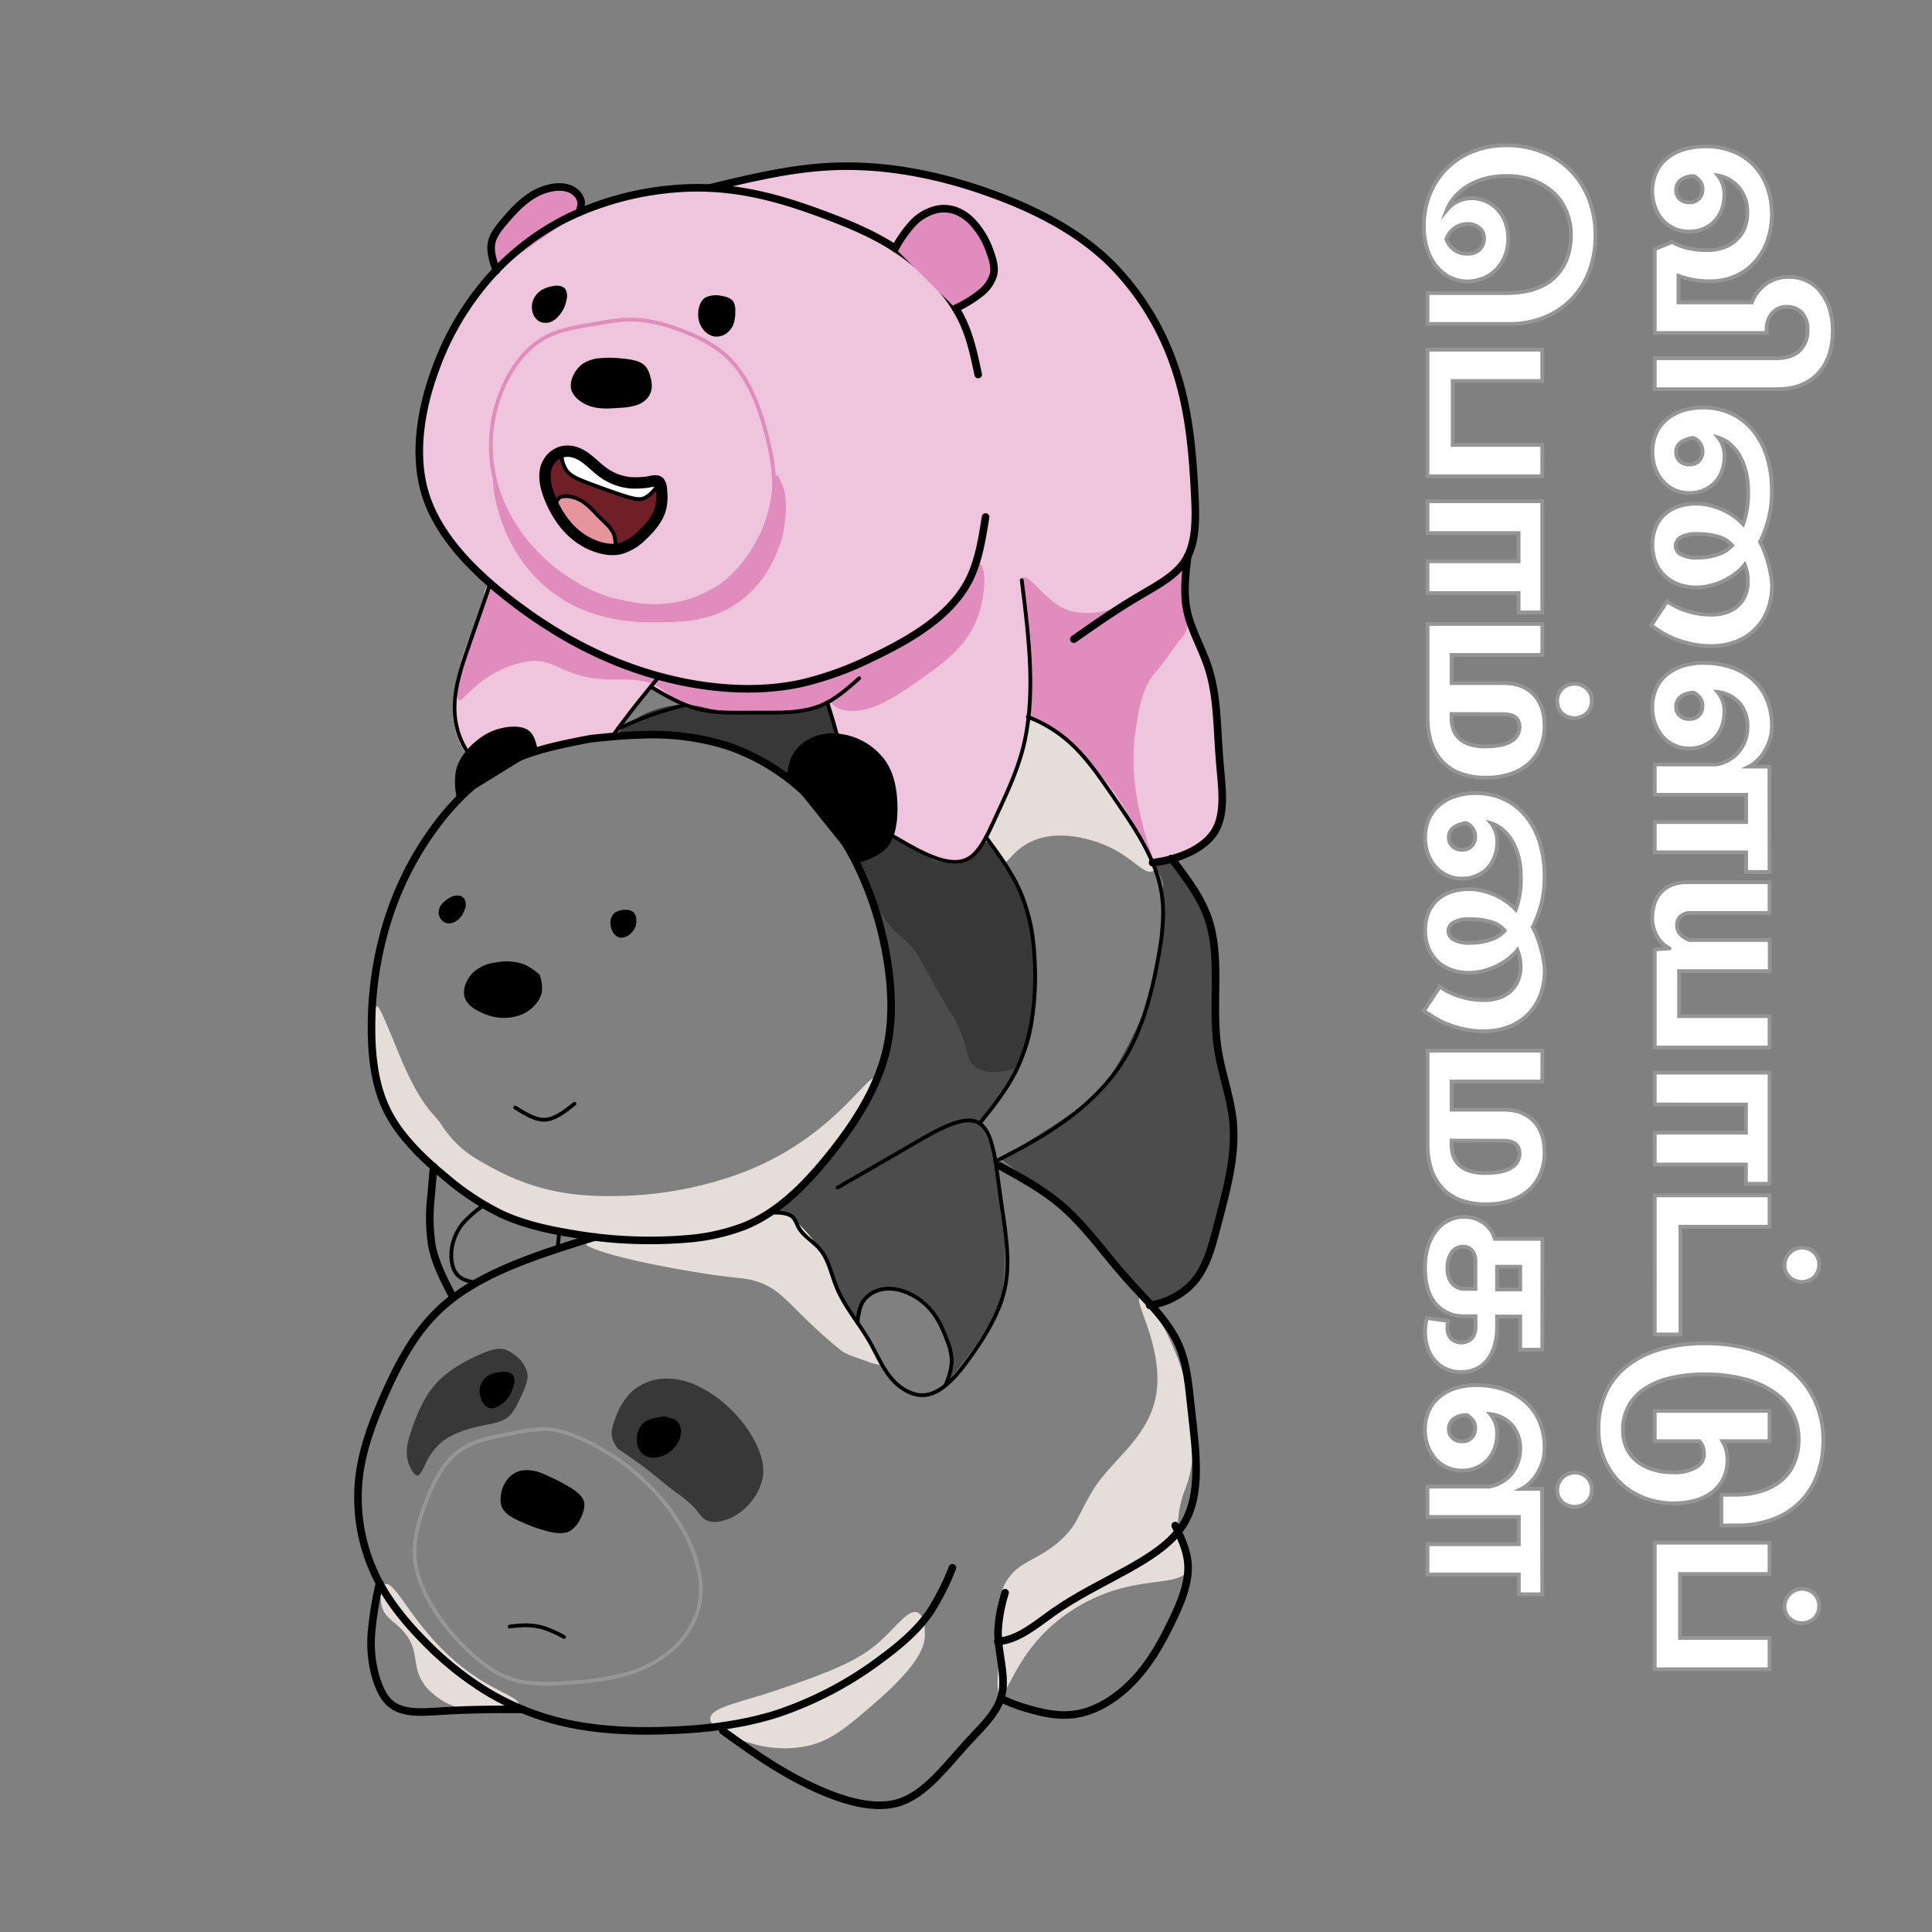 <svg xmlns="http://www.w3.org/2000/svg" viewBox="0 0 510 510"><rect x="0" y="0" width="510" height="510" fill="#808080" stroke="none"/><defs><style>.cls-1{fill:#e5ddda;}.cls-2{fill:#4c4c4c;}.cls-3{fill:#383838;}.cls-4{fill:#efc5dd;}.cls-5,.cls-8{fill:#e08cbc;}.cls-6{fill:#701f26;}.cls-7{fill:#e6959c;stroke:#020202;}.cls-13,.cls-16,.cls-7{stroke-miterlimit:10;}.cls-10,.cls-11,.cls-12,.cls-14,.cls-8,.cls-9{stroke:#000;}.cls-10,.cls-11,.cls-12,.cls-14,.cls-15,.cls-8,.cls-9{stroke-linecap:round;stroke-linejoin:round;}.cls-11,.cls-8{stroke-width:2px;}.cls-16,.cls-9{fill:#fff;}.cls-10,.cls-11,.cls-13,.cls-14,.cls-15{fill:none;}.cls-10{stroke-width:3px;}.cls-13{stroke:#e08cbc;}.cls-15{stroke:#969696;}.cls-16{stroke:#969595;}</style></defs><title>008 - Plush toy</title><g id="Layer_8" data-name="Layer 8"><path class="cls-1" d="M99.47,265.64c.53-.14,1.61,2.23,5.78,12.39,5.9,14.39,9.44,16,11,18.48,4.46,6.85,8.7,9,13.25,11.53,13,7.22,24.1,7.86,33.87,7.67A98.85,98.85,0,0,0,194,310.26c26.19-9.18,35.21-27.91,37.62-25.7,2.15,2-3,18.63-15.14,29.66-6.29,5.7-14.2,12.86-26.77,15.21-8.82,1.64-11.14,2.11-35.15-2.9-17.85-3.73-18.28-4.46-25.09-7.54-3.31-1.49-17.65-12.15-25.37-22.51-2.8-3.76-4.63-13-5.75-18.91C98.19,276.8,98.4,265.93,99.47,265.64Z"/><path class="cls-1" d="M263.07,228.46c2.78.52,3.7-3.74,9.09-6.28,8.73-4.13,19.44.83,20.82,1.48,6.43,3.08,9.16,7.44,11.4,6.28,2-1,1.63-5.57,1.49-7.1-1.19-13.27-12.41-22.59-15.53-25.12-7.61-6.15-16.24-13.13-23.8-10.08-10.46,4.22-9.42,23.81-9.26,26.27C257.61,218.88,259.2,227.74,263.07,228.46Z"/><path class="cls-2" d="M209.28,315.88c-1.07,2-10.94,3.14-1.31,4.64,1.64.26,2.42,3.14,3.08,4,2.06,2.52,2.14,2.55,3.78,3.7,2.53,1.78,4.49,7.58,4.74,8.15.89,2,1.31,3.43,2.4,5.93.76,1.72,3,6,4.45,5.85s.41-4.12,2.71-6c3.06-2.48,9.45-1.28,10.58-.8,5.31,2.22,8.4,8.62,10,11.51a10.89,10.89,0,0,1,1.14,3.28c.79,3.33.21,6.34-.28,7.15-3.66,6.16,6.08-6.63,7.55-9,2.75-4.48,6.1-8.11,6.83-15.86,1.2-12.67-1.33-24.61-1.47-26.63a33.94,33.94,0,0,0-3.82-13.36c-.37-.71-1.25-1.69-1-2.37.37-1.14,2.08-2,2.45-2.56,3-4.74,7.14-10.18,7.72-12,5.7-18.09,3.64-21.55,4.28-29.1.76-9-2.4-14.66-6.48-22.14-1.31-2.42-4.28-8.25-6.4-7.93-1.57.24-4.71,4.49-4.71,4.49-1.81,2.43-7.52.81-10.16-.19-5.47-2.08-7.18-6.59-9.58-5.8-1.89.63-1.67,3-4.12,4.75-3,2.16-4.64-1.23-5.16-.16-.63,1.27,1.94,6.57,2.95,10.11,2.74,9.58,6.14,19,5.84,30.66-.33,12.64-4.51,23.4-12.34,33.62C214.19,311.1,210.86,313,209.28,315.88Z"/><path class="cls-3" d="M225.89,227.47c-1.95-.58,6.91,15.75,11.29,19.22a24.37,24.37,0,0,1,5.07,5.32c5.91,10.63,3.42,6.42,5.95,10.76,3.52,6.06,5.26,7.35,7.16,15.43,1.76,7.49,12.77,4.28,13.44,3.2,4.38-7.07,4.32-13.84,4.33-19.22,0-5.74,1.18-8.27-1.46-19.59-.09-.4-1.82-10.22-5.84-13.68-.94-.81-4.8-6.89-5.63-6.68-1.82.47-3.31,2.92-5.39,4.41-2.59,1.85-7.52.89-8.76.15-2.11-1.27-7.12-6.94-9.62-5.79C232.84,222.66,227.68,228,225.89,227.47Z"/><g id="SPLINE"><path class="cls-2" d="M303.77,344.58c.31-.05,8.38-2.8,11-5.44,4-4.08,5.48-10.08,7-16,2.47-9.41,5-18.56,4-27.57-.68-6.27-3.07-12.48-4-19-1.71-11.56,1.11-24-2.63-34.46-2-5.52-5.78-10.51-9.58-15.5l-5.27,1.06s3.15,4.68,2.76,6.4-.87,21.87-2.76,27.32-10,23.39-15.82,28.33-24.39,16.16-24.39,16.16,8.12,6.09,7.94,6,5.51,2.35,11.88,9.8,19.9,22.86,19.9,22.86"/></g><path class="cls-1" d="M263.84,437.72a31.75,31.75,0,0,1-.88-9.47c.21-3.66.59-6.74,2.2-9.92,3.41-6.73,9.26-6.05,15.87-12.78,3.28-3.34,3.37-5.09,7.05-11.46,4.32-7.47,11.89-12.16,15.64-20.87,5.94-13.8-4.79-29.74-2.81-30.57,1.17-.5,5.09,4.94,7.93,11.07,1.45,3.11,10.11,21.8,4.3,38.67a28.17,28.17,0,0,0-2.22,11.79c.31,5.95,3.61,7.39,2.69,10-1.66,4.79-12,1.7-24.93,7.75a44.78,44.78,0,0,0-14.7,10.9c-6.47,7.36-8.46,15-9.92,14.55C263.37,447.22,262.91,445.27,263.84,437.72Z"/><polyline class="cls-4" points="271.56 189.64 271.35 191.41 271.07 193.18 270.76 194.91 270.38 196.64 269.95 198.34 269.48 200.04 268.94 201.71 268.37 203.37 267.73 205.04 267.06 206.72 266.36 208.41 265.62 210.1 264.84 211.81 264.05 213.56 263.22 215.34 262.38 217.15 261.52 219 260.62 220.83 259.68 222.56 259.17 223.39 258.64 224.16 258.1 224.89 257.52 225.56 256.93 226.16 256.29 226.67 255.63 227.11 254.94 227.46 254.2 227.72 253.43 227.89 252.63 227.99 251.81 228 250.97 227.95 250.09 227.82 249.2 227.65 248.31 227.41 247.38 227.12 246.45 226.79 245.51 226.42 244.57 226.01 242.66 225.1 240.76 224.09 238.87 223.04 237.04 221.98 236.14 221.45 235.69 221.19 235.47 221.06 235.37 221 235.31 220.96 235.34 220.91 235.62 220.03 235.85 219.11 236.04 218.17 236.18 217.2 236.27 216.21 236.32 215.22 236.35 213.22 236.26 211.25 236.06 209.33 235.91 208.38 235.74 207.46 235.52 206.55 235.25 205.66 234.97 204.8 234.62 203.96 234.23 203.14 233.81 202.35 233.32 201.58 232.79 200.84 232.21 200.13 231.57 199.45 230.89 198.8 230.18 198.18 229.42 197.62 228.63 197.08 227.81 196.59 226.96 196.15 226.08 195.74 225.19 195.39 224.28 195.09 223.34 194.83 222.41 194.64 221.46 194.5 220.98 194.45 220.86 194.44 220.81 194.43 220.8 194.37 220.73 194.15 220.5 193.26 219.99 191.48 218.95 187.98 218.41 186.25 218.28 185.81 218.25 185.71 218.15 185.74 217.95 185.84 217.14 186.23 216.32 186.59 215.5 186.9 214.64 187.17 213.78 187.41 212.01 187.79 210.2 188.05 208.36 188.23 206.48 188.32 204.6 188.36 202.7 188.38 198.88 188.38 195.08 188.41 193.2 188.41 191.35 188.38 189.51 188.29 187.7 188.12 185.91 187.87 184.15 187.5 182.41 187 180.7 186.4 179.02 185.67 177.35 184.88 175.71 184 174.07 183.09 172.45 182.15 171.63 181.66 171.43 181.55 171.29 181.73 170.99 182.09 168.68 184.94 166.39 187.85 164.14 190.78 161.94 193.77 161.39 194.52 161.25 194.71 161.22 194.75 161.16 194.76 161.05 194.78 160.59 194.82 158.76 194.99 156.93 195.18 156.01 195.28 155.54 195.33 155.09 195.41 151.4 196.13 147.74 196.91 145.92 197.33 144.13 197.78 142.34 198.28 141.46 198.54 141.24 198.61 141.14 198.63 141.08 198.66 141.06 198.66 141.04 198.62 140.94 198.13 140.7 197.13 140.42 196.19 140.08 195.32 139.88 194.91 139.65 194.53 139.4 194.19 139.12 193.88 138.8 193.6 138.44 193.37 138.06 193.16 137.65 193 137.21 192.88 136.76 192.78 135.8 192.67 134.81 192.66 133.81 192.73 132.82 192.88 131.87 193.07 130.96 193.32 130.09 193.62 129.24 193.98 128.42 194.38 127.63 194.84 126.85 195.34 126.09 195.89 125.36 196.48 124.64 197.1 123.97 197.77 123.31 198.47 123 198.83 122.95 198.87 122.94 198.88 122.92 198.86 122.86 198.76 122.72 198.56 122.24 197.77 121.78 196.94 121.36 196.09 121 195.21 120.66 194.33 120.36 193.43 120.11 192.53 119.9 191.61 119.73 190.7 119.6 189.78 119.51 188.87 119.47 187.95 119.45 187.03 119.52 185.2 119.72 183.37 120.02 181.55 120.41 179.72 120.88 177.9 121.41 176.09 121.99 174.28 123.21 170.71 124.44 167.17 125.66 163.67 128.06 156.73 128.66 155.02 128.95 154.16 128.88 154.09 128.59 153.84 126.31 151.77 124.11 149.62 122.02 147.41 121.01 146.27 120.04 145.12 119.1 143.94 118.19 142.76 117.33 141.55 116.5 140.33 115.71 139.08 114.98 137.82 114.29 136.54 113.64 135.24 113.06 133.93 112.51 132.58 112.03 131.22 111.61 129.85 111.24 128.46 110.93 127.04 110.68 125.62 110.49 124.17 110.34 122.72 110.25 121.24 110.2 119.76 110.21 118.27 110.27 116.79 110.36 115.29 110.5 113.78 110.68 112.29 110.9 110.78 111.17 109.28 111.45 107.77 111.79 106.29 112.55 103.32 113.42 100.39 114.4 97.52 115.48 94.71 116.65 91.96 117.91 89.28 119.27 86.65 120.72 84.09 122.28 81.6 123.94 79.17 125.7 76.8 127.57 74.48 129.54 72.24 130.05 71.69 130.31 71.42 130.43 71.28 130.5 71.21 130.51 71.19 130.44 70.97 130.28 70.5 129.71 68.62 129.47 67.7 129.28 66.78 129.18 65.87 129.14 64.99 129.22 64.12 129.41 63.27 129.71 62.44 130.11 61.64 130.59 60.84 131.13 60.07 132.34 58.55 133.6 57.08 134.89 55.65 136.22 54.3 137.6 53.05 138.33 52.46 139.06 51.91 139.82 51.4 140.61 50.93 141.42 50.51 142.25 50.13 143.13 49.79 144.03 49.52 144.96 49.28 145.91 49.12 146.88 49.04 147.83 49.05 148.78 49.18 149.24 49.28 149.69 49.42 150.11 49.58 150.54 49.79 150.94 50.03 151.32 50.31 151.69 50.63 152.02 50.99 152.32 51.37 152.58 51.76 152.78 52.19 152.93 52.62 153.01 53.06 153.03 53.51 152.98 53.96 152.89 54.41 152.6 55.32 152.44 55.77 152.41 55.81 152.43 55.81 152.44 55.81 152.46 55.8 152.55 55.75 152.74 55.67 154.23 55.05 155.76 54.45 157.31 53.89 158.86 53.36 160.45 52.85 162.05 52.38 163.66 51.94 165.28 51.53 166.93 51.16 168.59 50.82 170.24 50.51 171.92 50.23 173.6 49.98 175.29 49.77 177 49.58 178.7 49.43 180.38 49.33 182.05 49.27 183.7 49.25 185.33 49.26 186.93 49.32 186.94 49.32 186.99 49.31 187.1 49.27 187.33 49.23 187.78 49.11 188.69 48.89 190.5 48.47 194.11 47.6 197.74 46.79 201.35 46.03 204.99 45.34 208.61 44.73 212.25 44.22 215.9 43.84 217.73 43.7 219.56 43.61 221.39 43.54 223.22 43.52 225.06 43.53 226.89 43.59 228.73 43.67 230.56 43.79 232.4 43.95 234.23 44.14 237.9 44.62 241.56 45.24 245.2 45.98 248.84 46.83 252.45 47.8 256.03 48.87 259.6 50.04 263.13 51.31 266.63 52.68 270.07 54.14 273.46 55.72 275.13 56.55 276.79 57.4 278.41 58.3 280.02 59.22 281.61 60.19 283.17 61.18 284.7 62.2 286.2 63.27 287.68 64.38 289.13 65.53 290.53 66.71 291.91 67.93 293.25 69.21 294.56 70.52 295.83 71.87 297.05 73.27 298.24 74.7 299.38 76.17 300.5 77.68 301.57 79.21 302.59 80.78 303.58 82.37 304.53 83.98 305.42 85.61 306.29 87.27 307.1 88.95 307.89 90.63 308.61 92.34 309.3 94.05 309.94 95.78 310.53 97.5 311.09 99.23 311.6 100.97 312.06 102.72 312.5 104.47 312.89 106.23 313.25 108 313.57 109.79 314.14 113.39 314.6 117.04 314.96 120.75 315.26 124.52 315.51 128.38 315.69 132.31 315.76 134.28 315.77 136.25 315.71 138.2 315.56 140.11 315.45 141.04 315.31 141.95 315.13 142.86 314.92 143.74 314.68 144.6 314.39 145.43 313.72 147.05 313.3 150.79 313.13 152.66 313.04 154.51 313.02 156.35 313.1 158.18 313.31 159.99 313.46 160.88 313.64 161.77 314.13 163.53 314.7 165.27 315.37 167 316.09 168.71 317.57 172.14 318.27 173.86 318.91 175.57 319.46 177.3 319.94 179.04 320.33 180.79 320.66 182.55 320.93 184.34 321.14 186.13 321.33 187.94 321.48 189.77 321.71 193.47 321.93 197.27 322.2 201.15 322.56 205.11 322.73 207.09 322.85 209.06 322.89 211 322.85 212.87 322.78 213.79 322.66 214.69 322.53 215.56 322.33 216.43 322.1 217.26 321.81 218.07 321.48 218.85 321.09 219.6 320.64 220.32 320.12 221.01 319.56 221.67 318.95 222.29 318.28 222.89 317.58 223.45 316.83 223.98 316.04 224.49 315.22 224.96 314.36 225.4 313.47 225.81 312.56 226.19 311.62 226.53 310.66 226.86 308.7 227.41 306.7 227.85 304.67 228.17 304.54 228.19 304.48 228.19 304.43 228.18 304.34 227.96 304.17 227.55 303.79 226.71 302.98 225.04 302.12 223.39 301.21 221.76 300.25 220.13 299.25 218.52 297.17 215.34 292.9 209.06 290.75 205.99 289.66 204.48 288.55 203.01 287.4 201.57 286.23 200.16 285 198.8 283.72 197.49 282.38 196.25 280.98 195.06 279.51 193.95 277.98 192.9 276.39 191.93 274.75 191.06 273.08 190.26 271.37 189.57"/><path class="cls-5" d="M258.66,148.86c1.56.43,1.85,8-.88,14.76-3,7.35-8.5,11.24-14.76,15.65-6.86,4.82-14.19,10-21.15,7.93-2.15-.63-2.32-2.92-5-1-3.36,2.31-8.82,2.2-12.23,2.21-11.4,0-20.76-1.23-23.67-2.28-3.37-1.22-6.36-5.32-10.4-6.15-4.8-1-6.75-.41-11-.66-11.71-.69-13-6-20.93-4.63A28.52,28.52,0,0,0,128,179.27c-4.32,3-6.07,5.91-6.83,5.51-1.17-.63-1.26-9.67,4.45-19.72,3.39-6,1.24-9.27,3-10,3.6-1.54,8.69,7.42,18.51,11.89s14.33,8.65,25.51,11.62c9.66,2.57,6.38,2.86,27.37,3.29,15.8.33,24.88-6.4,31.41-8.81,10-3.69,17-9.55,18.17-10.93C255.71,154.91,257.17,148.45,258.66,148.86Z"/><g id="SPLINE-2" data-name="SPLINE"><path class="cls-6" d="M171,127.26a24.94,24.94,0,0,1-4.31.2,14.6,14.6,0,0,1-7.5-2.77c-2.49-1.79-4.45-4.32-7.3-5.24a6.32,6.32,0,0,0-3.8-.1,6.16,6.16,0,0,0-3.29,2.67c-1.84,3-.7,7.15.92,10.68,2.19,4.75,5.25,8.48,9.66,10.69,2.59,1.29,5.65,2.06,8.33,1.43a13.45,13.45,0,0,0,5.85-3.59c2.2-2.06,4.16-4.47,4.83-7.09a13.76,13.76,0,0,0,.21-4.72,3.56,3.56,0,0,0-.62-2.16C173.38,126.7,172.19,127,171,127.26Z"/></g><g id="SPLINE-3" data-name="SPLINE"><path class="cls-7" d="M162.45,145a11.15,11.15,0,0,0-.29-3.69c-.61-1.84-2.31-3.24-3.81-4.72-2.18-2.17-3.92-4.5-7.09-5.35-1.36-.36-3-.45-3.8.31a4.83,4.83,0,0,0-1,2.75l2.65,3.68s5.34,4.92,5.6,5.06,6.35,2,6.35,2Z"/></g><path class="cls-1" d="M154.55,328.11c-.14,1.7,13,4.74,19.28,5.94,22.62,4.34,21.54,2.57,27.1,4.63,6.16,2.28,9,8.06,21.16,17.85,1.55,1.25,5,2.11,7.18,3,.83.33,3.62,1,3.56.78a22.11,22.11,0,0,0-4.49-8.11,38.87,38.87,0,0,1-6.37-9.92c-2.58-5.17-2-7.13-4.47-11a43.55,43.55,0,0,0-7.55-9c-1.91-1.63-2-2-3.37-2.07a11.09,11.09,0,0,0-5.57,1.27c-2.81,2.17-3.92,2.57-11.43,4.32-12.89,3-23,.1-32.5.74C155.53,326.63,154.61,327.48,154.55,328.11Z"/><path class="cls-1" d="M244.12,432c-.12,2.11-.89,6.84-12.56,17-8.09,7-12.14,10.54-18.51,11.9a29.72,29.72,0,0,1-14.54-.66c-.94-.27-11.15-3.18-11-6.61.12-3,8-4.18,18.29-7.72,14.08-4.83,21-7.63,26.66-12.78,4.39-4,7.4-8.41,9.7-7.49S244.13,431.76,244.12,432Z"/><path class="cls-5" d="M313.29,148.65c-1.18-.62-6.1,4.55-11.79,8.13-2.09,1.33-8.8,6.06-17.44,4.83-7.38-1.05-12.07-10.39-14.05-9.09s1.56,10.65,2,20.74c.33,8.14-1.35,15.48-.31,15.9a87.44,87.44,0,0,1,8.64,4.84c3.86,2.31,6,6.17,8.62,8.9,9.38,9.68,14.9,24.81,15.51,24.58s-7.19-16.93-4.81-33.89c.85-6,1.7-12.09,5.51-16.31,2.53-2.8,4.41-6.14,6.83-9a5.62,5.62,0,0,0,1.33-2.42c.56-2.43.08-3.75-.42-6.28C311.35,151.7,314.31,149.18,313.29,148.65Z"/><g id="SPLINE-4" data-name="SPLINE"><path class="cls-8" d="M152.83,56.1a6.32,6.32,0,0,0,.58-2.8,4.36,4.36,0,0,0-1.78-2.76c-1.9-1.43-4.53-1.38-6.83-.8-4.92,1.23-8.4,4.86-11.74,8.81-1.41,1.68-2.8,3.41-3.24,5.31-.55,2.34.32,5,1.19,7.55"/></g><g id="SPLINE-5" data-name="SPLINE"><path class="cls-9" d="M148.71,119.19c-1.08,1.35.26,4,.4,4.27,1.09,2.15,3,2.92,8.22,4.83,9.84,3.6,11.31,3.93,13,3.08a7.92,7.92,0,0,0,3.56-4.14c-2.11-1.14-6.81,1.18-10.62-.43C156.81,124.05,150.6,116.85,148.71,119.19Z"/></g><g id="SPLINE-6" data-name="SPLINE"><path class="cls-10" d="M171,127.26a24.94,24.94,0,0,1-4.31.2,14.6,14.6,0,0,1-7.5-2.77c-2.49-1.79-4.45-4.32-7.3-5.24a6.32,6.32,0,0,0-3.8-.1,6.16,6.16,0,0,0-3.29,2.67c-1.84,3-.7,7.15.92,10.68,2.19,4.75,5.25,8.48,9.66,10.69,2.59,1.29,5.65,2.06,8.33,1.43a13.45,13.45,0,0,0,5.85-3.59c2.2-2.06,4.16-4.47,4.83-7.09a13.76,13.76,0,0,0,.21-4.72,3.56,3.56,0,0,0-.62-2.16C173.38,126.7,172.19,127,171,127.26Z"/></g><g id="SPLINE-7" data-name="SPLINE"><path class="cls-11" d="M303.5,344.58l.94-.17a19.54,19.54,0,0,0,10-5.27c4-4.08,5.47-10.08,7-16,2.47-9.41,5-18.56,4-27.57-.68-6.27-3.07-12.48-4-19-1.72-11.56,1.11-24-2.63-34.46-2-5.52-5.78-10.51-9.58-15.5"/></g><g id="SPLINE-8" data-name="SPLINE"><path class="cls-12" d="M146.81,75.91a9.52,9.52,0,0,0-3.48,1,5.17,5.17,0,0,0-2.19,2.68,4.56,4.56,0,0,0-.1,2.59,3.46,3.46,0,0,0,1.5,2.18,3.25,3.25,0,0,0,2.78.1,5.27,5.27,0,0,0,2.19-1.89,7.87,7.87,0,0,0,1.59-3.77,3,3,0,0,0-.4-2.39A3.14,3.14,0,0,0,146.81,75.91Z"/><path class="cls-3" d="M218.26,185.26c2,2.51.65,5.36,2.35,7.51.85,1.08,1.37,1.16.34,1.95-5.42,4.15-10.09,9.87-13.38,10.37-.8.12-2.31-2-5.86-3.86,0,0-6.1-4.79-17.12-6.24-17.25-2.26-22.14.51-21.44-1.29.48-1.25,7.81-7.79,17.78-7.62,5,.08,5.18,1.41,13.39,2,14.55,1.12,14-.65,17.8-.81C213.51,187.25,217.8,185.9,218.26,185.26Z"/></g><g id="SPLINE-9" data-name="SPLINE"><path class="cls-11" d="M260.16,136.48c-.92,5.84-1.85,11.67-4.35,16.62-4.81,9.48-15.44,15.71-25.73,20.57a85.83,85.83,0,0,1-18.59,6.72c-11.74,2.54-24.56,1.51-36.41-1.58-14.57-3.8-27.69-10.71-40-20.18-10.12-7.79-19.67-17.32-23-28.87-2.86-10.08-1-21.71,2.77-32a74.92,74.92,0,0,1,11.48-21,68.15,68.15,0,0,1,23.23-19.16,79.87,79.87,0,0,1,28.52-7.77C193.84,48.47,207,52.71,218.42,57c8.63,3.28,16.25,6.61,23.61,12.79,4.77,4,9.44,9.21,12.19,15.22,2,4.34,3,9.09,4,13.85"/></g><path class="cls-1" d="M121.5,450.94a18.24,18.24,0,0,1-8.92-5.51c-4.45-5.36-1.36-9.39-6.06-14.76-2.48-2.83-4.88-3.48-5.73-6.72-.5-1.93-.54-5.12.77-5.73,3.19-1.46,8.66,14.93,25.45,25.34,5.69,3.53,10.24,4.86,9.92,6.5C136.51,452.17,128.36,453.19,121.5,450.94Z"/><g id="SPLINE-10" data-name="SPLINE"><path class="cls-8" d="M236.3,65.59A31.67,31.67,0,0,1,241,58.91a12.61,12.61,0,0,1,6.43-3.66,9.41,9.41,0,0,1,4.65.3,11.75,11.75,0,0,1,4.55,3,21.7,21.7,0,0,1,4.74,8c.73,2,1.32,4,.89,5.94a9.57,9.57,0,0,1-3.36,4.84,31.89,31.89,0,0,1-6.62,4.07"/></g><path class="cls-5" d="M206.66,128.37c1.71,4.08.32,12.1-.44,14.32-1.17,3.43-3.67,10.74-11,16.09s-15,5.43-21.38,5.5c-4.15.05-15.12.19-25.12-5.94-18-11.06-19.25-32.73-18.41-33.09.53-.24,1.75,10.92,11.21,20.7,4,4.12,10.4,10.26,22.41,12.39,2.77.49,11.76,3.1,18.73-.23,12.07-5.77,10.92-6.29,17-14.48,4.09-5.45,3.35-7.77,4.6-11.87S203.79,121.52,206.66,128.37Z"/><g id="SPLINE-11" data-name="SPLINE"><path class="cls-12" d="M189.71,78.47a6,6,0,0,0-3.32.54c-1.16.78-1.65,2.63-1.58,4.26a5.64,5.64,0,0,0,1.29,3.48,4.32,4.32,0,0,0,2.59,1.59A4.15,4.15,0,0,0,192,87.15a4.81,4.81,0,0,0,1.19-1.89,9,9,0,0,0,.4-2.88,4.72,4.72,0,0,0-.4-2.49C192.57,79,191.14,78.71,189.71,78.47Z"/></g><g id="SPLINE-12" data-name="SPLINE"><path class="cls-12" d="M164,95.12a27.13,27.13,0,0,0-6.24,0,8.82,8.82,0,0,0-3.62,1.31,7.08,7.08,0,0,0-2.41,3,5.28,5.28,0,0,0-.51,3c.32,1.72,2,3.12,3.73,3.93,2.78,1.28,5.73,1,8.65.8a16.61,16.61,0,0,0,4.33-.7,5.9,5.9,0,0,0,2.61-1.71,4.7,4.7,0,0,0,1-2.32,7.48,7.48,0,0,0-.4-3,6,6,0,0,0-1.21-2.52,5.08,5.08,0,0,0-2.34-1.23A19.56,19.56,0,0,0,164,95.12Z"/></g><g id="SPLINE-13" data-name="SPLINE"><path class="cls-13" d="M156.66,85.57c-4.58.75-9.17,1.5-13,3.66-5.32,3-9.23,8.61-11.55,14.67a38.49,38.49,0,0,0-.85,25,42.83,42.83,0,0,0,8.6,15.18,47.79,47.79,0,0,0,13,10.55A40.63,40.63,0,0,0,173,160a31.14,31.14,0,0,0,17.15-5.27,33,33,0,0,0,9.56-11.05,34.54,34.54,0,0,0,4.46-13.19c.51-4.94-.38-10-1.65-15-2-8.09-5-16.28-10.89-21.6-3.79-3.45-8.79-5.7-13.85-7.41a36.61,36.61,0,0,0-8.79-2C164.92,84.06,160.79,84.82,156.66,85.57Z"/></g><g id="SPLINE-14" data-name="SPLINE"><path class="cls-11" d="M187.22,49.63c10.67-2.57,21.35-5.15,32.16-5.67,14.62-.7,29.48,2.35,43.53,7.59,11.31,4.22,22.1,9.84,30.54,18.22A71,71,0,0,1,310.16,97.1c3.54,10.43,4.6,21.11,5.2,33,.34,6.51.54,13.36-2.65,18.13-2.58,3.86-7.38,6.35-11.83,9-6.26,3.67-11.84,7.58-17.41,11.49"/></g><g id="SPLINE-15" data-name="SPLINE"><path class="cls-14" d="M129.46,154c-1.83,5.26-3.65,10.52-5.54,15.94-2.35,6.73-4.81,13.69-3.62,20.63a20.57,20.57,0,0,0,3.17,8"/></g><g id="SPLINE-16" data-name="SPLINE"><path class="cls-14" d="M161.58,194.44c.86-1.14,1.69-2.29,2.54-3.44,3.18-4.29,6.54-8.38,9.91-12.47"/></g><g id="SPLINE-17" data-name="SPLINE"><path class="cls-14" d="M171.77,181.28c4,2.35,8,4.71,12.28,5.83,4.82,1.27,10,1,15.27,1,6.07,0,12.27.29,17.51-1.93,3.66-1.55,6.85-4.35,10-7.15"/></g><g id="SPLINE-18" data-name="SPLINE"><path class="cls-14" d="M218.39,185.4c.9,2.87,1.79,5.75,2.56,8.72"/></g><g id="SPLINE-19" data-name="SPLINE"><path class="cls-14" d="M235.4,220.52l1.84,1.08c6.22,3.62,13.52,7.69,18.25,5.12,3-1.62,5-5.92,6.84-9.92,3.12-6.72,5.92-12.57,7.58-18.78,3.67-13.77,1.74-29.32-.19-44.88"/></g><g id="SPLINE-20" data-name="SPLINE"><path class="cls-11" d="M304.26,227.73c.89-.11,1.78-.26,2.67-.43,5.83-1.17,11.36-3.8,13.85-8,2.82-4.8,1.74-11.66,1.2-18.12-.78-9.2-.49-17.59-3.25-25.64-1.68-4.89-4.49-9.65-5.47-14.7-.88-4.51-.32-9.24.25-14"/></g><g id="SPLINE-21" data-name="SPLINE"><path class="cls-11" d="M155.91,195c-7.82,1.51-15.64,3-22.49,6.57-7.2,3.74-13.34,9.74-18.34,16.43a83.85,83.85,0,0,0-13,25.82,94.21,94.21,0,0,0-4,26.28c-.1,7.89.69,16,4,22.83s9.34,12.7,15.57,17.81a69.77,69.77,0,0,0,14.71,9.74c5.82,2.69,12.25,4.13,18.68,5.18a118.18,118.18,0,0,0,30.1,1.39,53.88,53.88,0,0,0,15.57-3.46c9-3.72,16.15-11.08,22.49-19,6.81-8.53,12.64-17.73,14.89-27.9,1.77-8,1.32-16.63-.17-24.91a89.14,89.14,0,0,0-6.75-21.61,68.84,68.84,0,0,0-12.11-18.33,56.36,56.36,0,0,0-23-14.94A66,66,0,0,0,169.22,194C164.75,194.08,160.33,194.54,155.91,195Z"/></g><g id="SPLINE-22" data-name="SPLINE"><path class="cls-12" d="M141.51,198.32c-.44-2-.88-3.93-2.15-5s-3.62-1.16-5.64-.86a15.1,15.1,0,0,0-7.48,3.36c-2.52,2-4.76,4.77-5.42,7.8a19.4,19.4,0,0,0,.31,7.25"/></g><g id="SPLINE-23" data-name="SPLINE"><path class="cls-12" d="M208.25,205.6a17.19,17.19,0,0,1,1-5.28,9.93,9.93,0,0,1,3.26-4,12.65,12.65,0,0,1,8.42-2.18,17,17,0,0,1,12.22,6.74c2.34,3.27,3.15,7.36,3.25,11.73.1,4.07-.42,8.38-2.82,11-1.83,2-4.77,2.94-7.71,3.91"/></g><g id="SPLINE-24" data-name="SPLINE"><path class="cls-3" d="M163.13,382.44a9.37,9.37,0,0,1-1.53-2.86c-.42-1.62.17-3.44.83-5.16a18,18,0,0,1,4.26-7,13.85,13.85,0,0,1,7.54-3.42,18.35,18.35,0,0,1,10,1.89,32,32,0,0,1,9.42,6.9,33.56,33.56,0,0,1,5.16,6.84c1.73,3.07,3,6.6,2.6,10a14.41,14.41,0,0,1-3.77,7.53,13.92,13.92,0,0,1-6.07,4.05c-1.74.57-3.73.83-5.16.07-1.18-.63-2-2-2.94-3.07A28.9,28.9,0,0,0,178.5,394c-2.71-2-5.31-4.28-8-6.35C168.09,385.8,165.61,384.12,163.13,382.44Z"/></g><g id="SPLINE-25" data-name="SPLINE"><path class="cls-14" d="M203.27,320.08c2.6,0,5.2,0,6.37,1.64a15.82,15.82,0,0,1,1,2c1.26,2.52,4,3.91,5.76,6,2.32,2.69,3,6.53,4.38,9.92,2.13,5.28,5.89,9.49,8.74,14.45,2.48,4.33,4.26,9.23,8.32,12.14a10.77,10.77,0,0,0,4.59,2c5.45.76,10.1-4.93,13.9-10.28,4.34-6.11,7.56-11.77,8.87-17.62,1.81-8.1-.07-16.56-1.51-27.27-.93-6.91-1.68-14.75-5.48-16.74-4-2.08-11.21,2.19-17.4,5.8-7.67,4.47-13.68,7.92-19.7,11.37"/></g><g id="SPLINE-26" data-name="SPLINE"><path class="cls-14" d="M262.75,306.61c5-2.58,10-5.16,14.73-8.25,7.08-4.59,13.67-10.31,18.27-17.21,5.33-8,8-17.6,9.83-27.39,1.14-6,2-12.14,1.06-17.91-1.44-9.21-7.27-17.55-12.82-25.64-3.76-5.47-7.38-10.83-12.32-15a35,35,0,0,0-10-5.9l-.19-.07"/></g><g id="SPLINE-27" data-name="SPLINE"><path class="cls-14" d="M260.29,221c3.26,4.42,6.52,8.85,8.74,13.75,3.07,6.76,4.15,14.42,4.22,22.12.08,9.15-1.26,18.37-5.27,26.23-2.45,4.81-5.9,9.11-9.35,13.41"/></g><g id="SPLINE-28" data-name="SPLINE"><path class="cls-14" d="M127.83,318.06a32.63,32.63,0,0,0-5.15,4.33,13.51,13.51,0,0,0-3.43,7.3c-.31,2.4,0,5.07,1.33,6.65,1.17,1.41,3.12,2,5.3,2.21"/></g><g id="SPLINE-29" data-name="SPLINE"><path class="cls-14" d="M147.09,329.69a37.63,37.63,0,0,0,.52-4.64"/></g><g id="SPLINE-30" data-name="SPLINE"><path class="cls-14" d="M136,292.36c2.66,1.67,5.33,3.34,7.89,3.22s5.22-2.17,7.78-4.22"/></g><g id="SPLINE-31" data-name="SPLINE"><path class="cls-12" d="M142,257.54a17.1,17.1,0,0,0-3.67-2.44,13.3,13.3,0,0,0-7.22-.56,10.27,10.27,0,0,0-5.78,2.45c-1.62,1.55-2.75,4.07-2.22,6s2.5,3.13,4.55,4a12.56,12.56,0,0,0,9.67.44,9.48,9.48,0,0,0,3.78-2.78,6.46,6.46,0,0,0,1.45-3A9.88,9.88,0,0,0,142,257.54Z"/></g><g id="SPLINE-32" data-name="SPLINE"><path class="cls-3" d="M137.67,359.37a11.62,11.62,0,0,0-4.1-3.07c-2.28-.74-5,.36-7.58,1.54-4.64,2.16-8.61,4.6-11.51,8.12-2.68,3.24-4.45,7.4-5.88,11.6-1.12,3.28-2,6.59-.12,10.17.45.83,1,1.68,1.58,1.75.8.12,1.47-1.43,2.13-2.76a16.44,16.44,0,0,1,4.67-6.26c2.76-2.12,6.69-3.36,10.7-4.19,2.31-.47,4.64-.81,6.29-2s2.67-3.46,3.72-5.7,2.08-4.41,1.56-6.42A9.52,9.52,0,0,0,137.67,359.37Z"/></g><g id="SPLINE-33" data-name="SPLINE"><path class="cls-12" d="M119.43,237.16a8.08,8.08,0,0,0-2.37,1.74,3.05,3.05,0,0,0-.76,1.88,2.58,2.58,0,0,0,1.32,2.3,2.69,2.69,0,0,0,2.16-.14,4.71,4.71,0,0,0,2.37-2.92,2.73,2.73,0,0,0,0-2.51,1.79,1.79,0,0,0-.84-.56A3.34,3.34,0,0,0,119.43,237.16Z"/></g><g id="SPLINE-34" data-name="SPLINE"><path class="cls-12" d="M165,240.67a4.82,4.82,0,0,0-2.37.63,3,3,0,0,0-1,2.58c.08,1.44,1,3,2.16,3.14a3.25,3.25,0,0,0,2.59-1.19,3.9,3.9,0,0,0,1.11-2.93,2.53,2.53,0,0,0-.69-1.81A3.12,3.12,0,0,0,165,240.67Z"/></g><g id="SPLINE-35" data-name="SPLINE"><path class="cls-12" d="M150.22,393.06a53.3,53.3,0,0,0-6.87-3.49,10,10,0,0,0-5.52-.9,6.22,6.22,0,0,0-3,1.57,7.79,7.79,0,0,0-2.14,4.84,5.63,5.63,0,0,0,.11,2.14c.62,2.14,3.24,3.31,5.52,4.28a39.84,39.84,0,0,0,6.42,2.25c1.83.45,3.9.78,5.41,0a6.43,6.43,0,0,0,2.48-2.81c.89-1.66,1.56-3.6.79-5.07a4.76,4.76,0,0,0-.79-1A14.24,14.24,0,0,0,150.22,393.06Z"/></g><g id="SPLINE-36" data-name="SPLINE"><path class="cls-12" d="M132.48,362.7a8.05,8.05,0,0,0-2.68.49,4.66,4.66,0,0,0-2.47,2.54,4.59,4.59,0,0,0,.07,3.18,3.54,3.54,0,0,0,1.76,2.26c.94.32,2.17-.27,3.11-1a7.2,7.2,0,0,0,2-2.33,9.23,9.23,0,0,0,.92-2.54,2.57,2.57,0,0,0-.07-1.84,1.76,1.76,0,0,0-.92-.7A3.7,3.7,0,0,0,132.48,362.7Z"/></g><g id="SPLINE-37" data-name="SPLINE"><path class="cls-12" d="M175.13,374.39c-2.17.37-4.35.74-5.51,2.19a5.48,5.48,0,0,0-1,3.75,4.41,4.41,0,0,0,1.48,3.25,4.36,4.36,0,0,0,2.83.71,7,7,0,0,0,4.24-2,6.17,6.17,0,0,0,2.06-3.68,3.58,3.58,0,0,0-.92-3.18,3.75,3.75,0,0,0-1.21-.57C176.45,374.68,175.79,374.53,175.13,374.39Z"/></g><g id="SPLINE-38" data-name="SPLINE"><path class="cls-15" d="M156.43,381.18c-3.83-1.8-7.66-3.6-11.63-3.89a35,35,0,0,0-8.69.91c-5.37,1-11,1.89-15,4.88-4.26,3.13-6.85,8.53-8.87,13.95-1.78,4.77-3.12,9.55-2.72,14.3s2.4,9.2,4.9,13.27a55.18,55.18,0,0,0,8.15,10.14c3.63,3.6,7.79,6.95,12.5,8.51s10.16,1.29,15.39.9a69.8,69.8,0,0,0,15.22-2.35,31.28,31.28,0,0,0,11.95-6.52,22.52,22.52,0,0,0,6.7-10.5c1.87-6.91-.5-14.73-4.16-21.18a53.79,53.79,0,0,0-9.42-12,58.29,58.29,0,0,0-7.06-6C161.34,384,158.88,382.61,156.43,381.18Z"/></g><g id="SPLINE-39" data-name="SPLINE"><path class="cls-14" d="M134.54,429.38a32,32,0,0,1,4.68-.34,16.47,16.47,0,0,1,4.68.8,33.89,33.89,0,0,1,5,2.28"/></g><g id="SPLINE-40" data-name="SPLINE"><path class="cls-11" d="M157.08,326.53c-5.63,1.74-11.26,3.48-16.9,5.57-9,3.33-18,7.55-24.68,14.07-6.32,6.14-10.61,14.33-14.26,22.67-3.2,7.29-5.91,14.7-6.58,22.48a47.83,47.83,0,0,0,4.2,23.94c3.14,6.79,7.91,12.67,13.17,18a85.25,85.25,0,0,0,16.64,13.35,69.81,69.81,0,0,0,17,7.31c9.56,2.66,19.59,3.21,29.62,2.92s20.14-1.4,29.62-4.38a96.47,96.47,0,0,0,27.86-14.66c4.83-3.56,9.44-7.46,12.75-12.28a66.5,66.5,0,0,0,5.9-11.67"/></g><g id="SPLINE-41" data-name="SPLINE"><path class="cls-11" d="M114.48,308c-.24,2.58-.47,5.15-.68,7.76a48.57,48.57,0,0,0,.18,12.87c.93,4.87,3.3,9.4,5.68,13.94"/></g><g id="SPLINE-42" data-name="SPLINE"><path class="cls-11" d="M100.19,417.91A94.09,94.09,0,0,0,98.06,431a32.57,32.57,0,0,0,1.27,12.14c.82,2.59,2,5.18,3.94,6.71,3.23,2.62,8.38,2.14,13.19,1.85,7.76-.48,14.63-.48,21.5-.48"/></g><g id="SPLINE-43" data-name="SPLINE"><path class="cls-11" d="M190.79,456.88c7.55,5.43,15.11,10.87,24.32,15.08,7.1,3.25,15.19,5.78,21.71,4,7.32-2.05,12.66-9.56,18.74-16.16,3.7-4,7.67-7.69,8.83-12.19,1.3-5.08-1-11.22-.93-16.95a40.46,40.46,0,0,1,1.86-10.22"/></g><g id="SPLINE-44" data-name="SPLINE"><path class="cls-11" d="M263.88,307.75c5.59,3.06,11.17,6.13,15.91,10.1,6.67,5.58,11.67,13,17.71,19.75,5,5.64,10.75,10.87,13.6,17.32,2.24,5.06,2.69,10.87,3.36,17,1.18,10.86,3,22.61-2.24,30.74-3.24,5-9.19,8.67-14.91,11.83-6.73,3.72-13.15,6.78-19.38,11.18-4.53,3.2-9,7.12-14.35,7.63h-.19"/></g><g id="SPLINE-45" data-name="SPLINE"><path class="cls-11" d="M310.23,402.71c1.45,3.07,2.89,6.14,3.28,9.31.64,5.24-1.64,10.72-4.1,15.83-3.15,6.55-6.59,12.51-11.74,17.33-3.76,3.52-8.43,6.43-13.42,7.27-5.25.88-10.14-.61-13.24-1.49a42.38,42.38,0,0,1-6.85-2.63"/></g><g id="SPLINE-46" data-name="SPLINE"><path class="cls-14" d="M226.42,349.26a12.14,12.14,0,0,1,1.17-5.36,7.77,7.77,0,0,1,4-3.21c4.11-1.48,9,.41,12.34,3.32,3,2.59,4.69,6,6,9.61a15.79,15.79,0,0,1,1.31,5.93,18.35,18.35,0,0,1-1.58,5.92"/></g><g id="SPLINE-47" data-name="SPLINE"><path class="cls-14" d="M163.09,192.4c2.76-1.24,5.52-2.48,8.35-3.5,3.1-1.12,6.3-2,9.49-2.82"/></g></g><g id="all_text" data-name="all text"><path class="cls-16" d="M483.8,87.26q0,7.26-3.9,11.37c-2.61,2.74-6.2,4.11-10.8,4.11H436.82V94.58h31.86q4.2,0,6.33-2A7.28,7.28,0,0,0,477.14,87a6.11,6.11,0,0,0-1.56-4.47A5.17,5.17,0,0,0,471.74,81a4.91,4.91,0,0,0-3.9,1.65,6.35,6.35,0,0,0-1.5,4.17v1.08H436.82V65.78l4.56-1.92a16.29,16.29,0,0,0,4.05,1.59,21.81,21.81,0,0,0,5.31.57,12.56,12.56,0,0,0,4.26-.69,9.76,9.76,0,0,0,3.33-2,8.63,8.63,0,0,0,2.16-3.09,10.36,10.36,0,0,0,.75-4,10,10,0,0,0-2.16-6.66,9.36,9.36,0,0,0-5.58-3.24,7.85,7.85,0,0,1,1.68,5.16,10.82,10.82,0,0,1-.66,3.81,9.11,9.11,0,0,1-1.86,3.06,8.78,8.78,0,0,1-2.91,2,9.39,9.39,0,0,1-3.81.75A9.14,9.14,0,0,1,438.8,58a10.6,10.6,0,0,1-1.95-3.45,12.49,12.49,0,0,1-.69-4.14,11.9,11.9,0,0,1,1-4.83,10.07,10.07,0,0,1,2.76-3.72,12.75,12.75,0,0,1,4.41-2.37,19.47,19.47,0,0,1,6-.84,18.92,18.92,0,0,1,7.2,1.32A15.65,15.65,0,0,1,463,43.64a16.57,16.57,0,0,1,3.51,5.7,21.58,21.58,0,0,1,.06,14.19,17.26,17.26,0,0,1-3.3,5.61,15,15,0,0,1-5.13,3.75,16.2,16.2,0,0,1-6.72,1.35,23,23,0,0,1-4.77-.42,26.13,26.13,0,0,1-3.57-1v7h19.38a10.37,10.37,0,0,1,3.78-4.92,10.12,10.12,0,0,1,5.94-1.8,11,11,0,0,1,4.74,1A10.42,10.42,0,0,1,480.59,77a13.78,13.78,0,0,1,2.37,4.5A18.83,18.83,0,0,1,483.8,87.26ZM449.42,49.94a3.39,3.39,0,0,0-.6-2,5.18,5.18,0,0,0-1.62-1.44,5.52,5.52,0,0,0-3.45,1,3.29,3.29,0,0,0-1.29,2.79,3,3,0,0,0,.93,2.19,3.45,3.45,0,0,0,2.55.93,3.31,3.31,0,0,0,2.58-1A3.56,3.56,0,0,0,449.42,49.94Z"/><path class="cls-16" d="M467.72,129.86a28.19,28.19,0,0,1-.87,7.2,31.85,31.85,0,0,1-2.25,6,18.89,18.89,0,0,1,1.29,2.85c.38,1.06.69,2.12,1,3.18s.47,2.06.63,3a15.58,15.58,0,0,1,.24,2.31,17.9,17.9,0,0,1-1.23,6.84,14.23,14.23,0,0,1-8.49,8.22,18.31,18.31,0,0,1-6.36,1.08,23.87,23.87,0,0,1-4.92-.48,28.72,28.72,0,0,1-4.26-1.23,22.6,22.6,0,0,1-3.63-1.74q-1.65-1-3-2l4.2-6.36a20.55,20.55,0,0,0,5.19,2.52,20.87,20.87,0,0,0,6.69,1,11.17,11.17,0,0,0,3.93-.66,8.72,8.72,0,0,0,3-1.8,8,8,0,0,0,1.86-2.76,9.13,9.13,0,0,0,.66-3.48,12.61,12.61,0,0,0-.24-2.61,11.05,11.05,0,0,0-.6-1.89,13,13,0,0,1-2.46,2.4,18.77,18.77,0,0,1-3.12,1.89,17.9,17.9,0,0,1-3.51,1.26,15.16,15.16,0,0,1-3.63.45,13.5,13.5,0,0,1-4.92-.84,10.37,10.37,0,0,1-3.66-2.34,9.93,9.93,0,0,1-2.28-3.57,12.75,12.75,0,0,1-.78-4.53,12.1,12.1,0,0,1,.75-4.32,9.56,9.56,0,0,1,2.19-3.42,9.9,9.9,0,0,1,3.63-2.25,14.58,14.58,0,0,1,5.07-.81,14.78,14.78,0,0,1,3.48.42,19.55,19.55,0,0,1,3.36,1.14,17.18,17.18,0,0,1,5.46,3.84,24,24,0,0,0,1.32-8.82,20.61,20.61,0,0,0-.57-5,16.69,16.69,0,0,0-1.62-4.14,12,12,0,0,0-2.49-3.09,8.72,8.72,0,0,0-3.18-1.8,7.7,7.7,0,0,1,1.62,5,10.82,10.82,0,0,1-.66,3.81,9.11,9.11,0,0,1-1.86,3.06,8.78,8.78,0,0,1-2.91,2,9.39,9.39,0,0,1-3.81.75,9.14,9.14,0,0,1-7.14-3.21,10.6,10.6,0,0,1-1.95-3.45,12.49,12.49,0,0,1-.69-4.14,12.23,12.23,0,0,1,.93-4.83,10,10,0,0,1,2.7-3.72,12.53,12.53,0,0,1,4.23-2.37,17,17,0,0,1,5.52-.84,17.25,17.25,0,0,1,7.56,1.62,16.61,16.61,0,0,1,5.73,4.53,20.52,20.52,0,0,1,3.63,7A30.18,30.18,0,0,1,467.72,129.86ZM448.1,147.2a15.73,15.73,0,0,0,5.49-.9,8.41,8.41,0,0,0,3.63-2.34,7.57,7.57,0,0,0-3.69-2.28,18.7,18.7,0,0,0-5.43-.72,8.21,8.21,0,0,0-4.41.9,2.67,2.67,0,0,0-1.35,2.28,2.58,2.58,0,0,0,1.35,2.16A8.21,8.21,0,0,0,448.1,147.2Zm1.32-28.08a3.8,3.8,0,0,0-2.46-3.54,7.41,7.41,0,0,0-3.24,1.2,3.1,3.1,0,0,0-1.26,2.7,3,3,0,0,0,.93,2.19,3.45,3.45,0,0,0,2.55.93,3.31,3.31,0,0,0,2.58-1A3.56,3.56,0,0,0,449.42,119.12Z"/><path class="cls-16" d="M467.12,230.18h-6.18V225H436.82v-8h24.12v-7.2H436.82v-8h16.26a10.09,10.09,0,0,0,3.24-1.14,9.5,9.5,0,0,0,2.61-2.16,10.16,10.16,0,0,0,2.37-6.6,9.48,9.48,0,0,0-2-6.15,9,9,0,0,0-5.91-3.09,7.69,7.69,0,0,1,1.8,5.28,10.82,10.82,0,0,1-.66,3.81,9.11,9.11,0,0,1-1.86,3.06,8.78,8.78,0,0,1-2.91,2,9.39,9.39,0,0,1-3.81.75,9.14,9.14,0,0,1-7.14-3.21,10.6,10.6,0,0,1-1.95-3.45,12.49,12.49,0,0,1-.69-4.14,12.23,12.23,0,0,1,.93-4.83,10,10,0,0,1,2.7-3.72,12.48,12.48,0,0,1,4.26-2.37,17.49,17.49,0,0,1,5.61-.84,22.62,22.62,0,0,1,7.35,1.14,16.38,16.38,0,0,1,5.73,3.3,14.75,14.75,0,0,1,3.69,5.22,17.77,17.77,0,0,1,1.29,7,11.9,11.9,0,0,1-.39,3.12,15.6,15.6,0,0,1-1,2.61,12.24,12.24,0,0,1-1.23,2,10.86,10.86,0,0,1-1.26,1.41q-.54.48-1.05.87a6.91,6.91,0,0,1-1.11.69h5.4Zm-17.7-43.86a3.39,3.39,0,0,0-.6-2,5.18,5.18,0,0,0-1.62-1.44,5.52,5.52,0,0,0-3.45,1,3.29,3.29,0,0,0-1.29,2.79,3,3,0,0,0,.93,2.19,3.45,3.45,0,0,0,2.55.93,3.31,3.31,0,0,0,2.58-1A3.56,3.56,0,0,0,449.42,186.32Z"/><path class="cls-16" d="M467.12,241H446.48a4,4,0,0,0-2.85.9,3.07,3.07,0,0,0-.93,2.34,3.32,3.32,0,0,0,1,2.49,6.4,6.4,0,0,0,2.28,1.41h21.18v8.22H443.24v11.88h23.88v8.28h-30.3V250.64l3.84-.3a8.14,8.14,0,0,1-1.38-.93,7.78,7.78,0,0,1-1.47-1.62,9.7,9.7,0,0,1-1.17-2.37,9.35,9.35,0,0,1-.48-3.06,12.48,12.48,0,0,1,.54-3.72,8.17,8.17,0,0,1,1.65-3,7.61,7.61,0,0,1,2.85-2,10.38,10.38,0,0,1,4.2-.75h21.72Z"/><path class="cls-16" d="M467.12,312.5h-6.24v-5.1H436.82V299h24.06v-7.44H436.82v-8.4h30.3Z"/><path class="cls-16" d="M467.12,323.83H443.6v28.44h-6.78V315.55h30.3Zm13.08,10a4.41,4.41,0,0,1-1.29,3.3,4.87,4.87,0,0,1-6.54,0,4.22,4.22,0,0,1-1.29-3.18,4.63,4.63,0,0,1,7.83-3.33A4.36,4.36,0,0,1,480.2,333.85Z"/><path class="cls-16" d="M456,385.45a11,11,0,0,1-1,4.74,10.24,10.24,0,0,1-2.85,3.6,12.9,12.9,0,0,1-4.5,2.28,22.12,22.12,0,0,1-13.35-.54,18.5,18.5,0,0,1-10.68-10,20.09,20.09,0,0,1-1.65-8.34,22.55,22.55,0,0,1,1.95-9.6,19.16,19.16,0,0,1,5.61-7.08,25.68,25.68,0,0,1,8.82-4.38,41.45,41.45,0,0,1,11.58-1.5,42.09,42.09,0,0,1,13.62,2,28.78,28.78,0,0,1,9.81,5.46,22.74,22.74,0,0,1,5.94,8.1,24.61,24.61,0,0,1,2,9.87,25.47,25.47,0,0,1-1.74,9.75,19.56,19.56,0,0,1-11.94,11.4,26.53,26.53,0,0,1-8.94,1.47H454.4v-8.1h3.84a22.41,22.41,0,0,0,6.72-1,15.16,15.16,0,0,0,5.25-2.79,12.34,12.34,0,0,0,3.39-4.59,15.82,15.82,0,0,0,1.2-6.36,14.72,14.72,0,0,0-1.59-6.78,15.16,15.16,0,0,0-4.74-5.4,24.25,24.25,0,0,0-7.8-3.57,40.45,40.45,0,0,0-10.77-1.29,38.35,38.35,0,0,0-8.76.93,21.31,21.31,0,0,0-6.78,2.76,13.15,13.15,0,0,0-4.38,4.59,12.7,12.7,0,0,0-1.56,6.36,11,11,0,0,0,1,4.86,9.87,9.87,0,0,0,2.82,3.51,12.57,12.57,0,0,0,4.23,2.13,18.18,18.18,0,0,0,5.19.72,11.27,11.27,0,0,0,6.06-1.35,4,4,0,0,0,2.1-3.51,4.94,4.94,0,0,0-1.2-3.36H436.82v-8h30.3v8H454.7a8.8,8.8,0,0,1,1,2.43A11.23,11.23,0,0,1,456,385.45Z"/><path class="cls-16" d="M467.12,415.51H443.48v16.86h23.64v8.28h-30.3V407.23h30.3Zm13.08,8.4a4.41,4.41,0,0,1-1.29,3.3,4.87,4.87,0,0,1-6.54,0,4.22,4.22,0,0,1-1.29-3.18,4.63,4.63,0,0,1,7.83-3.33A4.36,4.36,0,0,1,480.2,423.91Z"/><path class="cls-16" d="M421.16,62.3a26.35,26.35,0,0,1-1.53,9,21.3,21.3,0,0,1-4.47,7.38,21.09,21.09,0,0,1-7.2,5,24.42,24.42,0,0,1-9.72,1.83H376.82V77.36h20.76q8.46,0,12.78-4.14T414.68,62a15.66,15.66,0,0,0-1.23-6.27A14.31,14.31,0,0,0,410,50.81a16,16,0,0,0-5.37-3.21,20,20,0,0,0-6.9-1.14,21.73,21.73,0,0,0-5.64.69,17.31,17.31,0,0,0-4.59,1.92,14.57,14.57,0,0,0-3.42,2.85,11.75,11.75,0,0,0-2.13,3.48,8.48,8.48,0,0,1,2.82-2.22,8.31,8.31,0,0,1,3.78-.84,9.15,9.15,0,0,1,3.57.72,9.3,9.3,0,0,1,3.06,2.1,10.27,10.27,0,0,1,2.16,3.39,12.8,12.8,0,0,1,0,8.88A10.82,10.82,0,0,1,395.12,71a10.37,10.37,0,0,1-3.42,2.4,10.77,10.77,0,0,1-4.38.87,9.88,9.88,0,0,1-4.65-1.11,11,11,0,0,1-3.63-3,14.44,14.44,0,0,1-2.34-4.56,18.91,18.91,0,0,1-.84-5.76,22.54,22.54,0,0,1,1.62-8.67,20,20,0,0,1,11.37-11.22,23.54,23.54,0,0,1,8.79-1.59,25.85,25.85,0,0,1,9.21,1.62,21.47,21.47,0,0,1,7.47,4.71,22.22,22.22,0,0,1,5,7.53A26.42,26.42,0,0,1,421.16,62.3Zm-33.78-3.18a6,6,0,0,0-5.58,4,6,6,0,0,0,1.8,2.58,5.31,5.31,0,0,0,3.72,1.26,4.3,4.3,0,0,0,3.36-1.2A4,4,0,0,0,391.76,63a3.49,3.49,0,0,0-1.23-2.79A4.68,4.68,0,0,0,387.38,59.12Z"/><path class="cls-16" d="M407.12,100.58H383.48v16.86h23.64v8.28h-30.3V92.3h30.3Z"/><path class="cls-16" d="M407.12,161.66h-6.24v-5.1H376.82v-8.4h24.06v-7.44H376.82v-8.4h30.3Z"/><path class="cls-16" d="M407.12,172.88H383.18v7.44h13.74c3.39,0,6.05,1,7.95,3s2.85,4.75,2.85,8.28a14.37,14.37,0,0,1-1.05,5.58,12,12,0,0,1-3,4.32,13.78,13.78,0,0,1-4.86,2.79,20.1,20.1,0,0,1-6.54,1,19,19,0,0,1-6.87-1.14,12.58,12.58,0,0,1-4.8-3.24,13.7,13.7,0,0,1-2.82-5,21.37,21.37,0,0,1-.93-6.51V164.72h30.3Zm-23.94,15.6v1a9.09,9.09,0,0,0,.48,3.06,5.92,5.92,0,0,0,1.53,2.37,7.42,7.42,0,0,0,2.73,1.56,13.3,13.3,0,0,0,4.14.57c3.12,0,5.4-.48,6.87-1.41a4.26,4.26,0,0,0,2.19-3.69q0-3.42-4.32-3.42Zm37-3.48a4.42,4.42,0,0,1-1.29,3.3,4.87,4.87,0,0,1-6.54,0,4.24,4.24,0,0,1-1.29-3.18,4.44,4.44,0,0,1,1.29-3.33,4.79,4.79,0,0,1,6.54,0A4.33,4.33,0,0,1,420.2,185Z"/><path class="cls-16" d="M407.72,231.55a28.19,28.19,0,0,1-.87,7.2,31.85,31.85,0,0,1-2.25,6,18.89,18.89,0,0,1,1.29,2.85c.38,1.06.69,2.12,1,3.18s.47,2.06.63,3a15.58,15.58,0,0,1,.24,2.31,17.9,17.9,0,0,1-1.23,6.84,14.23,14.23,0,0,1-8.49,8.22,18.31,18.31,0,0,1-6.36,1.08,23.87,23.87,0,0,1-4.92-.48,28.72,28.72,0,0,1-4.26-1.23,22.6,22.6,0,0,1-3.63-1.74q-1.65-1-3-1.95l4.2-6.36a20.55,20.55,0,0,0,5.19,2.52,20.87,20.87,0,0,0,6.69,1,11.17,11.17,0,0,0,3.93-.66,8.72,8.72,0,0,0,3-1.8,8,8,0,0,0,1.86-2.76,9.13,9.13,0,0,0,.66-3.48,12.61,12.61,0,0,0-.24-2.61,11.05,11.05,0,0,0-.6-1.89,13,13,0,0,1-2.46,2.4,18.77,18.77,0,0,1-3.12,1.89,17.9,17.9,0,0,1-3.51,1.26,15.16,15.16,0,0,1-3.63.45,13.5,13.5,0,0,1-4.92-.84,10.37,10.37,0,0,1-3.66-2.34,9.93,9.93,0,0,1-2.28-3.57,12.75,12.75,0,0,1-.78-4.53,12.1,12.1,0,0,1,.75-4.32,9.56,9.56,0,0,1,2.19-3.42,9.9,9.9,0,0,1,3.63-2.25,14.58,14.58,0,0,1,5.07-.81,14.78,14.78,0,0,1,3.48.42,19.55,19.55,0,0,1,3.36,1.14,17.18,17.18,0,0,1,5.46,3.84,24,24,0,0,0,1.32-8.82,20.61,20.61,0,0,0-.57-4.95,16.69,16.69,0,0,0-1.62-4.14,12,12,0,0,0-2.49-3.09,8.72,8.72,0,0,0-3.18-1.8,7.7,7.7,0,0,1,1.62,5,10.82,10.82,0,0,1-.66,3.81,9.11,9.11,0,0,1-1.86,3.06,8.78,8.78,0,0,1-2.91,2,9.39,9.39,0,0,1-3.81.75,9.14,9.14,0,0,1-7.14-3.21,10.6,10.6,0,0,1-1.95-3.45,12.49,12.49,0,0,1-.69-4.14,12.23,12.23,0,0,1,.93-4.83,10,10,0,0,1,2.7-3.72,12.53,12.53,0,0,1,4.23-2.37,17,17,0,0,1,5.52-.84,17.25,17.25,0,0,1,7.56,1.62,16.61,16.61,0,0,1,5.73,4.53,20.52,20.52,0,0,1,3.63,7A30.18,30.18,0,0,1,407.72,231.55ZM388.1,248.89a15.73,15.73,0,0,0,5.49-.9,8.41,8.41,0,0,0,3.63-2.34,7.57,7.57,0,0,0-3.69-2.28,18.7,18.7,0,0,0-5.43-.72,8.21,8.21,0,0,0-4.41.9,2.67,2.67,0,0,0-1.35,2.28,2.58,2.58,0,0,0,1.35,2.16A8.21,8.21,0,0,0,388.1,248.89Zm1.32-28.08a3.8,3.8,0,0,0-2.46-3.54,7.41,7.41,0,0,0-3.24,1.2,3.1,3.1,0,0,0-1.26,2.7,3,3,0,0,0,.93,2.19,3.45,3.45,0,0,0,2.55.93,3.31,3.31,0,0,0,2.58-1A3.56,3.56,0,0,0,389.42,220.81Z"/><path class="cls-16" d="M407.12,285.49H383.18v7.44h13.74c3.39,0,6.05,1,7.95,3s2.85,4.76,2.85,8.28a14.37,14.37,0,0,1-1.05,5.58,12,12,0,0,1-3,4.32,13.78,13.78,0,0,1-4.86,2.79,20.1,20.1,0,0,1-6.54,1,18.8,18.8,0,0,1-6.87-1.14,12.36,12.36,0,0,1-4.8-3.24,13.54,13.54,0,0,1-2.82-5,21.33,21.33,0,0,1-.93-6.51V277.33h30.3Zm-23.94,15.6v1a9,9,0,0,0,.48,3.06,5.85,5.85,0,0,0,1.53,2.37,7.28,7.28,0,0,0,2.73,1.56,13,13,0,0,0,4.14.57c3.12,0,5.4-.47,6.87-1.41a4.24,4.24,0,0,0,2.19-3.69q0-3.42-4.32-3.42Z"/><path class="cls-16" d="M407.12,356.29H401.3v-8.76h-6.12v2.76a18,18,0,0,1-.57,4.62,11.32,11.32,0,0,1-1.74,3.78,8.49,8.49,0,0,1-2.94,2.55,9,9,0,0,1-4.23.93,9.17,9.17,0,0,1-4.26-.93,8.87,8.87,0,0,1-3-2.43,9.82,9.82,0,0,1-1.71-3.42,14.56,14.56,0,0,1-.54-4,12.28,12.28,0,0,1,.15-1.83,14.92,14.92,0,0,1,.33-1.65l5.58.78a6.63,6.63,0,0,0-.15,1c0,.3,0,.65,0,1a3.78,3.78,0,0,0,1,2.7,4,4,0,0,0,5.4-.09,4.58,4.58,0,0,0,1-3.21v-2.64h-2.76a9.66,9.66,0,0,1-7.77-3.27q-2.79-3.27-2.79-9.57a19.17,19.17,0,0,1,.72-5.4A13.21,13.21,0,0,1,379,325a9.49,9.49,0,0,1,3.27-2.79,9.16,9.16,0,0,1,4.26-1,8.68,8.68,0,0,1,5.4,1.83,7.92,7.92,0,0,1,1.71,1.86,6.62,6.62,0,0,1,.93,2.13h12.6ZM389.48,333a4.33,4.33,0,0,0-.87-2.85,3,3,0,0,0-2.43-1.05,3.53,3.53,0,0,0-2.94,1.5,6.81,6.81,0,0,0-1.14,4.2,5.9,5.9,0,0,0,1.26,4,4.23,4.23,0,0,0,3.36,1.44h2.76Zm5.7,1.38v6h6.12v-6Z"/><path class="cls-16" d="M407.12,420.85h-6.18v-5.22H376.82v-8h24.12v-7.2H376.82v-8h16.26a10.09,10.09,0,0,0,3.24-1.14,9.5,9.5,0,0,0,2.61-2.16,10.16,10.16,0,0,0,2.37-6.6,9.48,9.48,0,0,0-2-6.15,9,9,0,0,0-5.91-3.09,7.69,7.69,0,0,1,1.8,5.28,10.82,10.82,0,0,1-.66,3.81,9.11,9.11,0,0,1-1.86,3.06,8.78,8.78,0,0,1-2.91,2,9.39,9.39,0,0,1-3.81.75A9.14,9.14,0,0,1,378.8,385a10.6,10.6,0,0,1-1.95-3.45,12.49,12.49,0,0,1-.69-4.14,12.23,12.23,0,0,1,.93-4.83,10,10,0,0,1,2.7-3.72,12.48,12.48,0,0,1,4.26-2.37,17.49,17.49,0,0,1,5.61-.84,22.62,22.62,0,0,1,7.35,1.14,16.38,16.38,0,0,1,5.73,3.3,14.75,14.75,0,0,1,3.69,5.22,17.77,17.77,0,0,1,1.29,7,11.9,11.9,0,0,1-.39,3.12,15.6,15.6,0,0,1-1,2.61,12.24,12.24,0,0,1-1.23,2,10.86,10.86,0,0,1-1.26,1.41q-.54.48-1.05.87a6.91,6.91,0,0,1-1.11.69h5.4ZM389.42,377a3.39,3.39,0,0,0-.6-2,5.18,5.18,0,0,0-1.62-1.44,5.52,5.52,0,0,0-3.45,1,3.29,3.29,0,0,0-1.29,2.79,3,3,0,0,0,.93,2.19,3.45,3.45,0,0,0,2.55.93,3.31,3.31,0,0,0,2.58-1A3.56,3.56,0,0,0,389.42,377Zm30.78,16.2a4.41,4.41,0,0,1-1.29,3.3,4.87,4.87,0,0,1-6.54,0,4.22,4.22,0,0,1-1.29-3.18,4.63,4.63,0,0,1,7.83-3.33A4.36,4.36,0,0,1,420.2,393.19Z"/></g></svg>